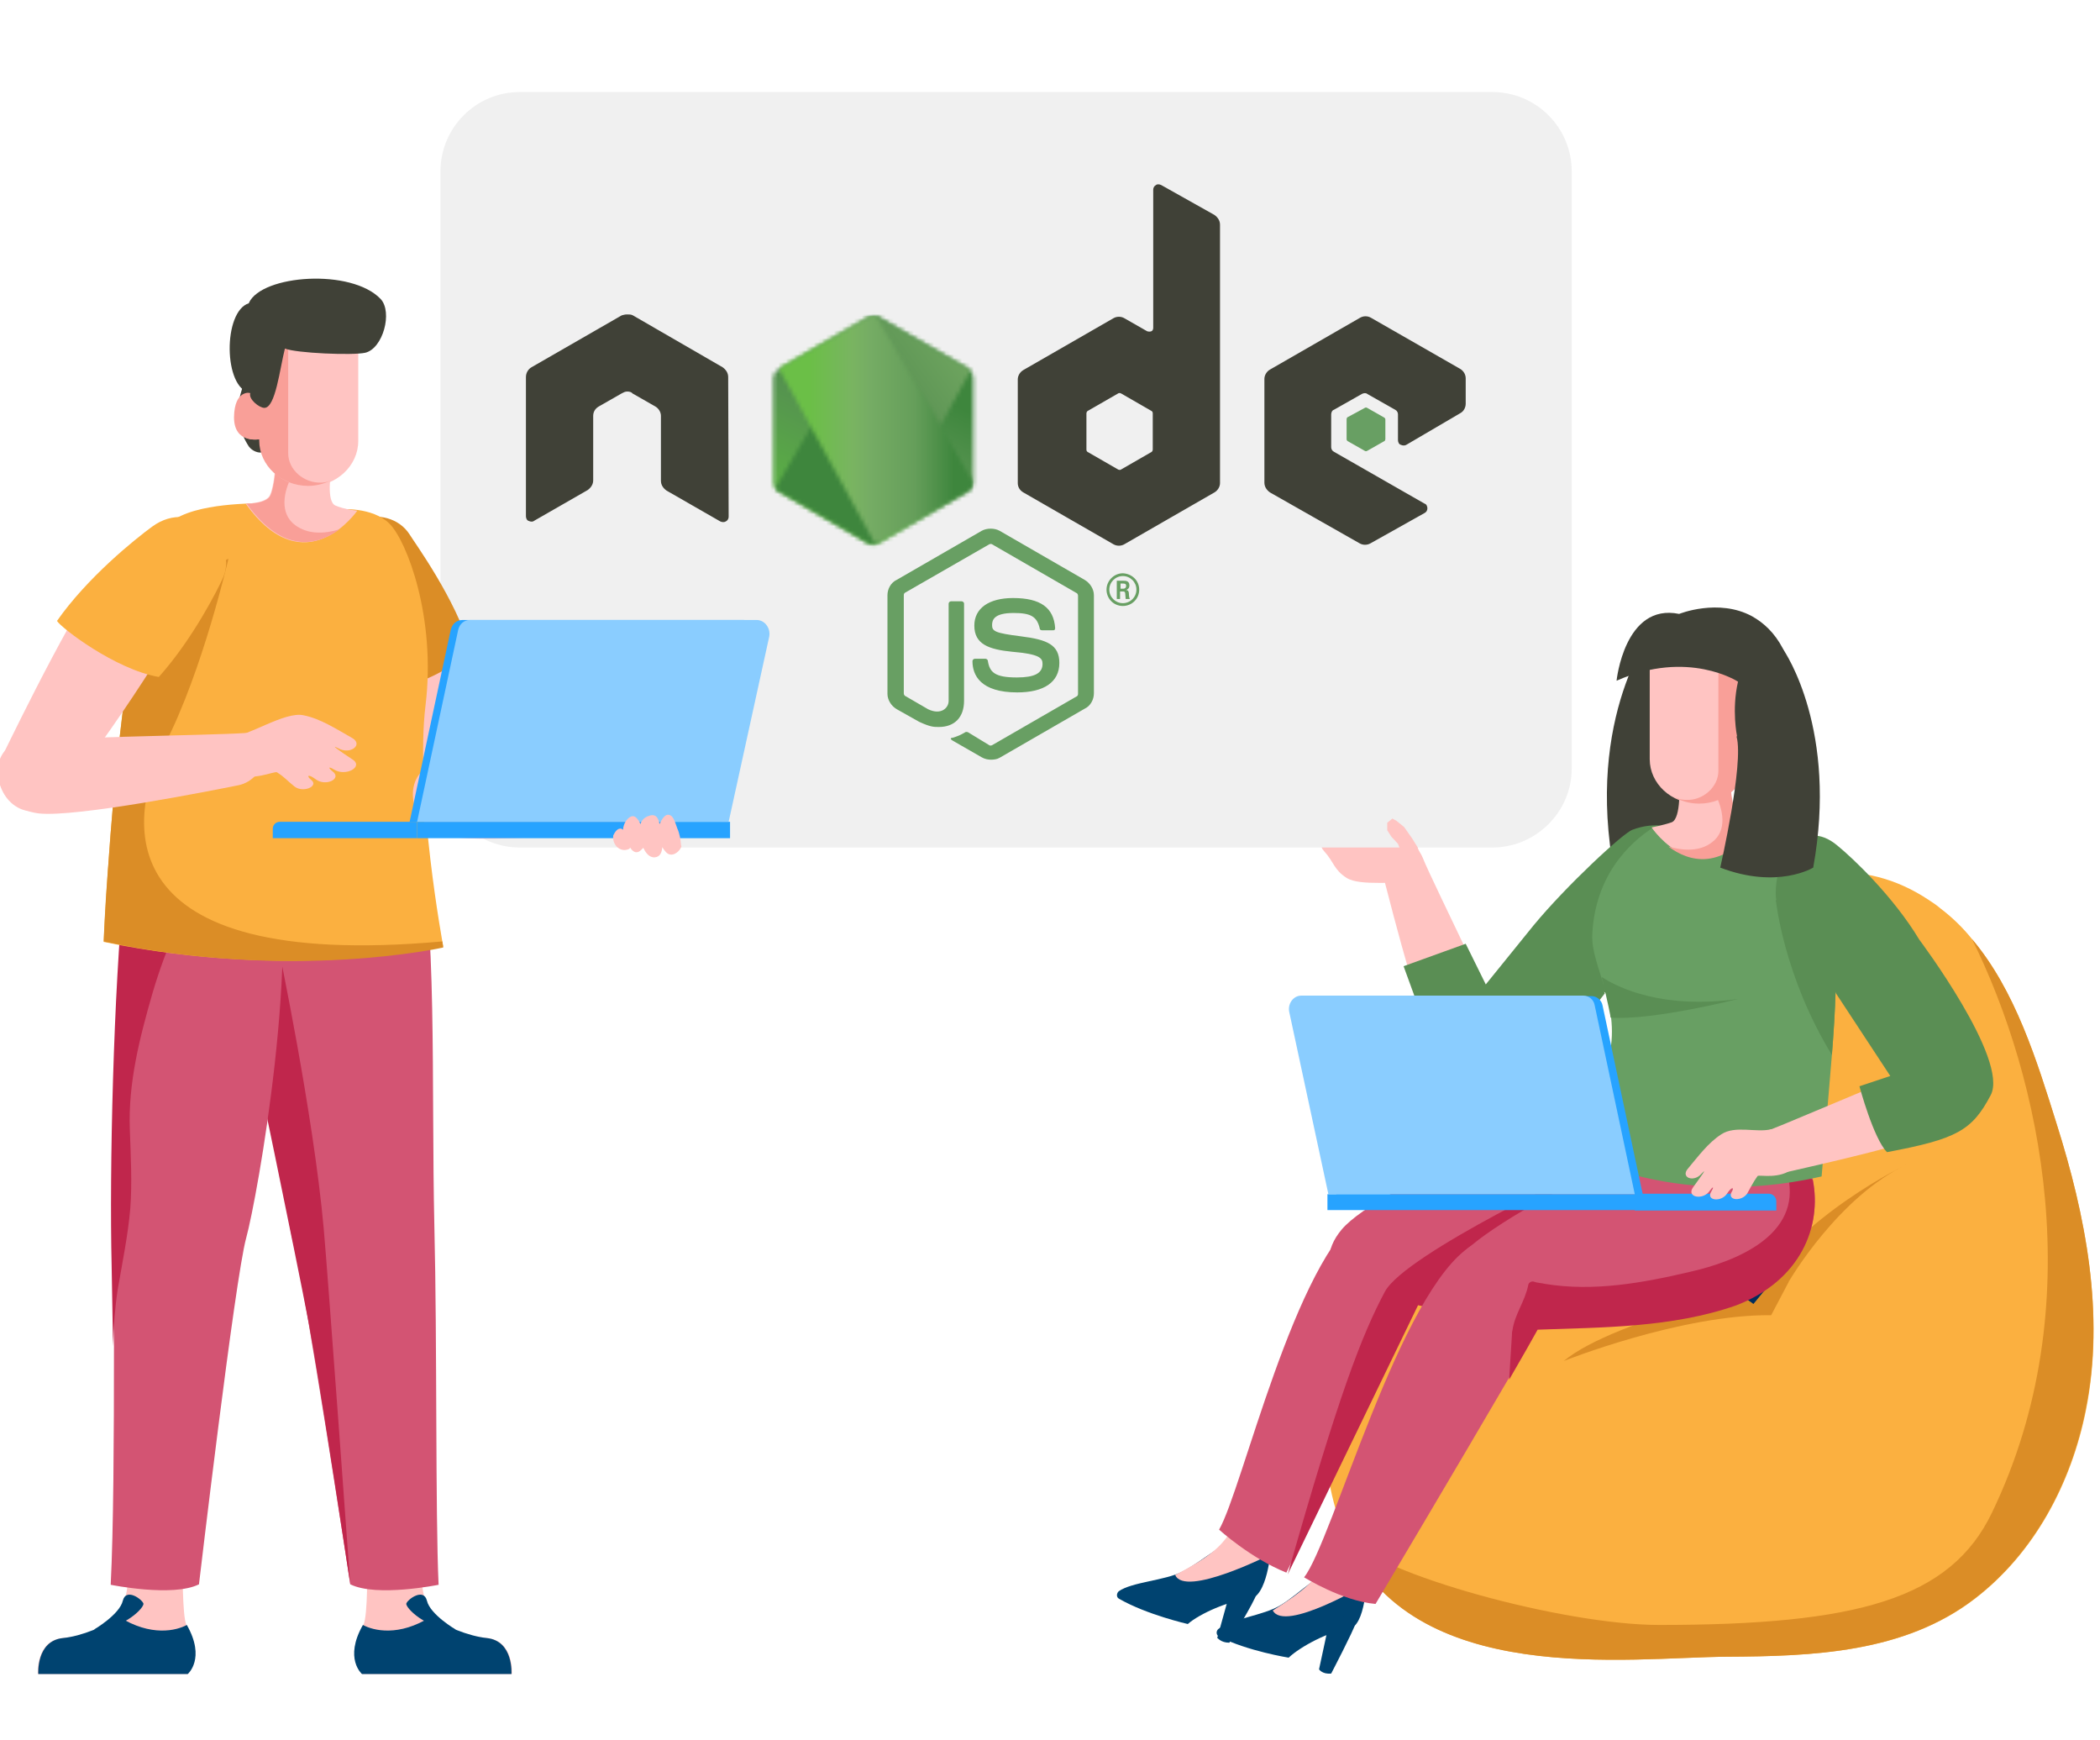 <svg width="525" height="435" viewBox="0 0 525 435" fill="none" xmlns="http://www.w3.org/2000/svg">
<g clip-path="url(#clip0_1_62137)">
<path d="M514.139 280.852C509.235 265.204 503.864 247.57 493.004 234.725C490.669 231.805 487.983 229.236 485.064 227.017C484.129 226.2 483.195 225.616 482.144 224.915C466.03 214.172 446.88 216.157 432.634 229.937C422.942 239.162 408.112 287.392 395.851 293.581C349.026 299.187 320.534 340.76 335.247 381.282C335.597 382.216 336.064 383.15 336.415 384.085C352.996 422.154 407.528 414.213 431.816 414.097C453.185 413.98 476.072 413.162 493.705 399.616C508.651 388.172 517.876 370.655 521.496 352.438C526.284 328.498 521.379 303.741 514.139 280.852Z" fill="#FBB040"/>
<path d="M447.347 320.09C447.347 320.09 459.608 299.07 476.773 291.012C476.773 291.012 449.799 303.741 438.355 323.477L447.347 320.09Z" fill="#DB8D26"/>
<path d="M447.346 320.09C447.346 320.09 403.791 329.432 390.946 340.176C390.946 340.176 420.256 328.498 442.792 328.731L447.346 320.09Z" fill="#DB8D26"/>
<path d="M514.139 280.852C509.235 265.204 503.863 247.57 493.004 234.725C510.169 269.291 522.897 326.396 498.025 378.012C487.632 399.733 464.278 406.155 414.768 406.155C391.18 406.155 344.939 393.66 336.298 384.084C352.879 422.154 407.411 414.213 431.699 414.096C453.068 413.98 475.955 413.162 493.588 399.616C508.534 388.172 517.759 370.655 521.379 352.437C526.283 328.498 521.379 303.741 514.139 280.852Z" fill="#DB8D26"/>
<path d="M443.143 320.09C443.143 320.09 409.98 309.113 387.794 317.754C387.794 317.754 425.394 315.769 438.356 325.929L443.143 320.09Z" fill="#002C5C"/>
<path d="M317.732 387.004C317.732 387.004 316.914 399.5 312.127 399.733C307.456 399.967 299.866 403.353 296.947 405.922C296.947 405.922 286.671 403.587 279.781 399.616C279.081 399.266 279.081 398.332 279.665 397.748C282.934 395.412 291.225 395.062 295.545 392.843C300.566 390.391 306.638 384.318 311.776 384.318C317.148 384.435 317.732 387.004 317.732 387.004Z" fill="#004370"/>
<path d="M307.339 410.593C307.339 410.593 313.644 400.317 314.111 398.448C314.579 396.58 308.039 395.996 308.039 395.996L304.303 409.426C304.42 409.309 305.12 410.593 307.339 410.593Z" fill="#004370"/>
<path d="M307.456 383.15C308.39 381.749 310.726 377.428 310.726 377.428L319.951 383.501L317.615 388.522C317.615 388.522 296.246 399.383 293.794 393.66C302.318 389.223 305.004 386.77 307.456 383.15Z" fill="#FFC4C2"/>
<path d="M341.67 394.127C341.67 394.127 341.553 406.74 336.999 407.207C332.328 407.674 324.972 411.644 322.169 414.33C322.169 414.33 311.893 412.695 304.77 409.075C304.07 408.725 303.953 407.791 304.537 407.207C307.573 404.638 315.864 403.82 320.067 401.251C324.855 398.448 330.577 392.025 335.715 391.792C340.853 391.558 341.67 394.127 341.67 394.127Z" fill="#004370"/>
<path d="M332.796 418.3C332.796 418.3 338.401 407.557 338.868 405.805C339.335 404.053 332.679 403.703 332.679 403.703L329.76 417.249C329.76 417.249 330.577 418.534 332.796 418.3Z" fill="#004370"/>
<path d="M331.161 391.091C331.978 389.573 334.08 385.135 334.08 385.135L343.772 390.741L341.67 395.879C341.67 395.879 321.118 408.141 318.199 402.535C326.373 397.397 328.942 394.711 331.161 391.091Z" fill="#FFC4C2"/>
<path d="M417.22 282.137C432.283 288.91 420.723 315.302 401.456 322.075C382.072 328.965 360.469 324.644 343.538 326.046C338.75 326.396 326.489 317.871 335.48 307.244C344.588 296.617 397.135 272.911 417.22 282.137Z" fill="#D35473"/>
<path d="M340.853 303.157C323.687 314.601 310.609 372.29 304.771 382.333C304.771 382.333 312.594 389.456 321.585 393.076C321.585 393.076 352.997 330.483 355.566 322.425C360.937 305.726 346.458 299.42 340.853 303.157Z" fill="#D35473"/>
<path d="M398.417 291.321C398.417 291.321 351.359 313.275 346.221 322.851C340.499 333.595 334.661 348.542 321.933 393.502L354.512 326.238L382.42 332.31L412.313 300.78L398.417 291.321Z" fill="#C0264C"/>
<path d="M433.802 325.929C417.687 331.651 400.055 331.534 384.174 332.001C382.072 332.118 379.971 332.235 377.986 332.235C376.935 332.351 375.884 332.351 374.833 332.468C370.045 332.818 356.149 324.527 365.024 313.9C365.725 313.083 366.659 312.149 367.943 311.214C383.591 298.252 442.326 268.824 451.317 288.676C452.135 290.545 452.835 292.647 453.186 294.749C455.521 306.543 450.15 320.09 433.802 325.929Z" fill="#D35473"/>
<path d="M384.408 331.651C384.291 331.884 384.174 331.884 384.174 332.235C383.123 334.337 380.554 338.891 377.051 344.73C365.141 365.166 343.888 400.901 343.888 400.901C335.598 400.2 326.022 394.244 326.022 394.244C333.029 385.486 349.96 322.309 367.943 311.331C368.41 311.098 368.76 310.864 369.228 310.514C373.782 308.412 384.057 312.382 386.042 320.791C386.743 323.827 386.51 327.447 384.408 331.651Z" fill="#D35473"/>
<path d="M453.185 294.866C451.901 294.048 450.616 293.348 449.215 292.647C448.864 292.413 448.514 292.53 448.397 292.764C447.697 292.53 446.763 292.997 446.996 294.048C450.382 308.762 433.918 315.302 422.591 317.871C410.681 320.674 398.42 322.892 386.275 320.907C385.341 320.674 384.29 320.674 383.356 320.323C382.889 320.207 382.189 320.557 382.072 321.141C381.254 325.345 378.685 328.381 378.102 332.585C377.985 332.935 377.985 333.286 377.985 333.636C377.751 337.373 377.518 341.11 377.284 344.847C380.671 339.008 383.239 334.454 384.407 332.352C400.405 331.768 418.037 331.884 434.035 326.279C450.149 320.09 455.52 306.543 453.185 294.866Z" fill="#C0264C"/>
<path d="M414.301 155.782C414.301 155.782 397.019 176.569 402.974 214.639C402.974 214.639 415.936 221.061 429.598 215.223C429.598 215.223 423.993 187.079 425.744 179.839C425.744 179.722 418.738 164.541 414.301 155.782Z" fill="#404137"/>
<path d="M360.937 266.956C356.266 259.949 347.742 226.434 346.224 220.595C344.356 213.588 352.88 207.632 355.682 214.405C358.368 221.062 377.168 258.431 377.635 262.752C378.686 270.459 366.776 275.714 360.937 266.956Z" fill="#FFC4C2"/>
<path d="M418.038 228.886C413.601 237.411 384.875 263.102 379.504 268.123C373.081 274.079 359.536 267.306 362.572 259.949C365.258 253.293 396.552 218.96 400.989 215.807C408.813 210.201 423.526 218.259 418.038 228.886Z" fill="#FFC4C2"/>
<path d="M403.675 249.088C413.133 240.096 420.84 227.251 423.292 222.58C429.13 211.486 419.322 203.194 408.112 207.398C405.776 208.216 391.647 221.295 383.356 231.338C386.509 241.731 401.806 248.504 403.675 249.088Z" fill="#5A8E54"/>
<path d="M457.973 263.686C457.272 272.094 456.455 281.903 455.404 294.048C414.418 303.391 387.794 285.056 387.794 285.056C387.794 285.056 399.705 275.831 402.39 263.569C405.076 250.723 397.719 241.615 398.07 233.557C398.887 216.507 410.214 208.917 413.133 206.931C423.059 204.246 437.188 205.063 439.64 205.297C442.092 205.53 454.703 206.815 456.572 216.741C457.739 222.813 458.44 228.419 458.79 233.907C459.257 242.899 458.907 251.891 457.973 263.686Z" fill="#689F63"/>
<path d="M419.789 195.721C419.789 195.721 420.373 204.596 417.921 205.53C415.935 206.231 412.899 206.815 412.899 206.815C412.899 206.815 425.277 225.382 439.757 205.063C439.757 205.063 435.319 205.18 434.035 203.311C432.75 201.56 431.816 192.918 432.517 187.196L419.789 195.721Z" fill="#FFC4C2"/>
<path d="M434.152 203.428C432.868 201.676 431.933 193.035 432.634 187.312L424.927 192.918C426.445 194.202 428.897 198.173 428.781 198.406C430.766 202.26 431.933 207.632 427.963 210.551C424.927 212.887 420.84 212.653 417.104 211.602C422.125 215.339 430.649 218.142 439.991 205.296C439.991 205.18 435.553 205.18 434.152 203.428Z" fill="#F99F98"/>
<path d="M464.862 220.244C471.518 226.317 489.034 259.949 492.42 266.138C496.507 273.612 490.552 282.954 484.013 279.801C478.408 277.115 452.368 239.162 450.383 234.258C446.997 225.266 456.572 212.537 464.862 220.244Z" fill="#FFC4C2"/>
<path d="M488.216 281.203C481.21 285.407 452.951 291.479 447.58 292.764C441.158 294.282 436.02 284.706 442.559 282.371C448.748 280.035 483.662 264.737 487.515 264.503C494.288 263.92 496.857 275.948 488.216 281.203Z" fill="#FFC4C2"/>
<path d="M457.973 263.686C445.829 243.833 443.961 224.915 443.961 224.915L458.674 233.79C459.258 242.899 458.908 251.891 457.973 263.686Z" fill="#5A8E54"/>
<path d="M479.809 234.841C473.27 223.981 463.111 214.405 459.374 211.369C450.5 203.895 443.493 214.522 443.961 224.098C444.194 227.134 446.529 239.746 454.236 249.439C463.695 247.687 478.992 236.593 479.809 234.841Z" fill="#5A8E54"/>
<path d="M440.691 176.102C440.574 175.401 436.137 171.898 435.787 172.131C435.67 172.131 436.02 187.079 435.32 188.363C434.852 189.298 434.035 191.633 435.553 192.217C436.838 192.801 438.472 191.984 439.29 190.933C443.961 183.926 441.041 177.737 440.691 176.102Z" fill="#0C1540"/>
<path d="M412.433 162.556V189.765C412.433 195.838 417.804 200.859 424.46 200.859C431.116 200.859 436.487 195.838 436.487 189.765V189.181C436.487 189.181 442.676 190.466 442.676 183.693C442.676 176.919 438.706 177.854 438.706 177.854V162.556H412.433Z" fill="#FFC4C2"/>
<path d="M438.939 177.97V164.19H429.598C429.598 164.307 429.598 169.212 429.598 169.212V192.684C429.598 196.772 425.628 200.158 421.541 199.925C420.256 199.925 419.088 199.574 418.154 198.99C420.023 200.158 422.241 200.859 424.81 200.859C431.466 200.859 436.838 195.837 436.838 189.765V189.298C436.838 189.298 443.026 190.582 443.026 183.809C442.793 177.036 438.939 177.97 438.939 177.97Z" fill="#F99F98"/>
<path d="M400.405 244.184C404.492 246.87 415.702 252.358 434.619 249.672C434.619 249.672 413.016 255.161 402.624 254.343C402.741 254.343 401.923 250.373 400.405 244.184Z" fill="#5A8E54"/>
<path d="M383.357 231.338L371.446 246.052L366.425 235.892L350.895 241.498C350.895 241.498 356.032 255.394 355.916 255.861C355.799 256.212 393.633 258.08 393.633 258.08L401.223 248.271C401.223 248.271 399.471 245.118 399.237 244.767C399.004 244.417 383.357 231.338 383.357 231.338Z" fill="#5A8E54"/>
<path d="M408.813 298.486H331.861V302.456H408.813V298.486Z" fill="#27A3FF"/>
<path d="M408.696 302.573H444.077V300.238C444.077 299.303 443.26 298.369 442.209 298.369H408.579L408.696 302.573Z" fill="#27A3FF"/>
<path d="M334.08 298.486H410.682L400.639 251.307C400.406 250.023 399.238 248.972 397.837 248.972H328.826C326.023 248.972 324.038 251.658 324.622 254.577L334.08 298.486Z" fill="#27A3FF"/>
<path d="M332.095 298.486H408.696L398.654 251.191C398.421 249.906 397.253 248.855 395.852 248.855H325.322C323.337 248.855 321.936 250.84 322.286 252.825L332.095 298.486Z" fill="#8ACDFF"/>
<path d="M423.293 296.734C425.161 294.165 427.029 291.596 425.394 293.347C423.409 295.683 420.023 294.282 422.008 292.063C424.46 289.143 427.029 285.64 430.299 283.538C433.802 281.202 439.057 283.188 442.793 282.253C444.311 281.903 449.449 291.012 448.398 291.946C445.012 294.866 439.991 293.581 439.407 293.931C438.239 295.566 437.772 296.617 436.838 298.252C435.554 300.354 431.817 300.121 432.868 298.019C433.685 296.734 432.985 296.5 431.817 298.252C430.416 300.588 426.329 300.121 427.847 297.785C428.43 296.851 428.431 296.267 427.496 297.551C425.862 300.121 421.424 299.303 423.293 296.734Z" fill="#FFC4C2"/>
<path d="M353.346 221.061C349.61 220.01 340.151 221.645 336.648 219.426C333.495 217.441 333.495 215.456 331.043 212.77C329.759 211.369 329.876 209.734 331.043 209.033C330.81 208.449 329.759 207.749 329.759 206.698C329.876 204.946 332.094 204.946 333.729 207.282C334.546 208.449 332.912 205.413 332.328 204.596C330.927 202.494 335.013 202.26 336.415 204.362C337.115 205.413 338.283 206.931 338.4 206.698C338.517 206.581 337.699 205.063 337.466 204.596C336.298 202.727 340.385 202.727 341.436 204.712C342.253 206.231 345.289 209.5 346.457 210.902C346.691 211.135 348.092 211.135 349.727 211.486C349.493 210.551 348.442 209.851 347.741 209.15C347.158 208.566 346.924 207.749 347.508 207.165C348.325 206.464 349.259 206.931 349.96 207.398C351.011 208.099 351.828 208.683 352.879 209.384C353.346 209.734 355.215 213.354 355.915 215.222C356.382 216.507 354.864 221.528 353.346 221.061Z" fill="#FFC4C2"/>
<path d="M434.502 170.38C432.867 177.503 434.268 184.043 434.268 184.043C435.903 182.642 439.406 182.875 439.406 182.875C439.406 182.875 450.616 171.314 445.712 162.088C443.61 158.118 440.924 155.666 438.005 154.031C429.598 149.476 419.789 153.447 419.789 153.447C406.127 150.644 404.142 170.146 404.142 170.146C422.007 162.205 434.502 170.38 434.502 170.38Z" fill="#404137"/>
<path d="M430.064 216.857C444.427 222.346 453.302 216.857 453.302 216.857C459.491 182.641 446.412 163.139 445.712 162.205C441.041 170.38 434.151 184.159 434.151 184.159C436.02 190.816 430.064 216.857 430.064 216.857Z" fill="#404137"/>
<path d="M373.081 211.836H129.965C118.989 211.836 110.114 202.961 110.114 191.984V42.858C110.114 31.881 118.989 23.005 129.965 23.005H373.081C384.058 23.005 392.932 31.881 392.932 42.858V192.101C392.932 202.844 384.058 211.836 373.081 211.836Z" fill="#F0F0F0"/>
<path d="M247.786 189.882C247.086 189.882 246.268 189.765 245.451 189.298L238.328 185.211C237.277 184.627 237.744 184.394 238.211 184.394C239.612 183.927 239.963 183.81 241.364 182.992C241.481 182.876 241.831 182.992 241.948 182.992L247.319 186.262C247.436 186.379 247.786 186.379 248.02 186.262L269.272 174C269.389 173.884 269.506 173.767 269.506 173.416V148.893C269.506 148.659 269.389 148.426 269.272 148.309L248.02 136.047C247.903 135.931 247.553 135.931 247.319 136.047L226.184 148.192C226.067 148.309 225.95 148.426 225.95 148.776V173.3C225.95 173.533 226.067 173.767 226.184 173.884L232.022 177.27C235.175 178.788 237.16 177.037 237.16 175.168V150.878C237.16 150.645 237.394 150.294 237.744 150.294H240.43C240.663 150.294 241.014 150.528 241.014 150.878V175.168C241.014 179.255 238.678 181.708 234.708 181.708C233.424 181.708 232.606 181.708 229.804 180.423L224.199 177.27C222.797 176.453 221.863 174.935 221.863 173.416V148.776C221.863 147.258 222.681 145.623 224.199 144.923L245.451 132.661C246.735 131.96 248.604 131.96 249.888 132.661L271.14 144.923C272.542 145.74 273.476 147.258 273.476 148.776V173.3C273.476 174.818 272.658 176.453 271.14 177.153L249.888 189.415C249.304 189.765 248.487 189.882 247.786 189.882Z" fill="#689F63"/>
<path d="M254.326 173.066C245.101 173.066 243.116 168.745 243.116 165.242C243.116 165.008 243.35 164.658 243.7 164.658H246.386C246.619 164.658 246.97 164.892 246.97 165.242C247.437 168.045 248.721 169.329 254.209 169.329C258.647 169.329 260.632 168.278 260.632 165.943C260.632 164.541 260.048 163.49 253.042 162.906C247.203 162.323 243.583 161.038 243.583 156.367C243.583 152.046 247.203 149.477 253.275 149.477C260.165 149.477 263.434 151.929 263.785 156.951C263.785 157.067 263.785 157.184 263.668 157.418C263.551 157.535 263.434 157.535 263.201 157.535H260.515C260.281 157.535 259.931 157.418 259.931 157.067C259.231 154.031 257.596 153.214 253.392 153.214C248.488 153.214 248.021 154.965 248.021 156.25C248.021 157.768 248.721 158.235 255.26 159.053C261.799 159.87 264.836 161.155 264.836 165.709C264.836 170.497 260.982 173.066 254.326 173.066ZM280.132 147.141H280.833C281.417 147.141 281.534 146.674 281.534 146.441C281.534 145.857 281.067 145.857 280.833 145.857H280.132V147.141ZM279.315 145.156H280.833C281.417 145.156 282.351 145.156 282.351 146.324C282.351 147.141 281.767 147.375 281.534 147.492C282.118 147.492 282.234 147.959 282.234 148.543C282.234 149.01 282.351 149.594 282.468 149.71H281.417C281.417 149.594 281.3 148.309 281.3 148.309C281.3 148.076 281.183 147.842 280.833 147.842H280.016V149.71H279.198V145.156H279.315ZM277.33 147.375C277.33 149.243 278.848 150.761 280.716 150.761C282.585 150.761 284.103 149.243 284.103 147.375C284.103 145.506 282.585 143.988 280.716 143.988C278.848 143.988 277.33 145.506 277.33 147.375ZM284.803 147.375C284.803 149.71 282.935 151.462 280.716 151.462C278.381 151.462 276.629 149.594 276.629 147.375C276.629 145.156 278.498 143.288 280.716 143.288C283.052 143.404 284.803 145.156 284.803 147.375Z" fill="#689F63"/>
<path d="M182.045 94.24C182.045 93.189 181.461 92.372 180.644 91.788L158.224 78.826C157.757 78.592 157.406 78.592 156.939 78.592H156.706C156.239 78.592 155.888 78.709 155.421 78.826L132.885 91.788C132.067 92.255 131.483 93.189 131.483 94.24V129.04C131.483 129.508 131.717 130.091 132.184 130.208C132.651 130.442 133.235 130.442 133.469 130.208L146.897 122.501C147.714 121.917 148.298 121.1 148.298 120.049V103.933C148.298 102.882 148.882 102.065 149.7 101.598L155.421 98.328C155.888 98.094 156.239 97.861 156.823 97.861C157.29 97.861 157.874 97.977 158.107 98.328L163.829 101.598C164.646 102.065 165.23 102.999 165.23 103.933V120.165C165.23 121.216 165.814 122.034 166.631 122.618L180.06 130.325C180.527 130.559 181.111 130.559 181.461 130.325C181.928 130.091 182.162 129.624 182.162 129.157L182.045 94.24ZM288.189 112.341C288.189 112.575 288.073 112.808 287.956 112.925L280.249 117.363C280.132 117.479 279.782 117.479 279.548 117.363L271.841 112.925C271.725 112.808 271.608 112.691 271.608 112.341V103.349C271.608 103.116 271.725 102.882 271.841 102.765L279.548 98.328C279.665 98.211 280.015 98.211 280.249 98.328L287.956 102.765C288.073 102.882 288.189 102.999 288.189 103.349V112.341ZM290.291 46.245C289.824 46.011 289.24 46.011 289.007 46.245C288.54 46.478 288.306 46.945 288.306 47.412V81.979C288.306 82.212 288.189 82.679 287.839 82.796C287.605 82.913 287.138 82.913 286.788 82.796L281.066 79.526C280.249 79.059 279.198 79.059 278.381 79.526L255.844 92.489C255.027 92.956 254.443 93.89 254.443 94.824V120.749C254.443 121.8 255.027 122.618 255.844 123.085L278.381 136.047C279.198 136.514 280.249 136.514 281.066 136.047L303.603 123.085C304.42 122.618 305.004 121.683 305.004 120.749V56.171C305.004 55.12 304.42 54.302 303.603 53.718L290.291 46.245ZM365.141 103.232C365.958 102.765 366.426 101.831 366.426 100.897V94.591C366.426 93.54 365.842 92.722 365.141 92.255L342.721 79.41C341.904 78.942 340.853 78.942 340.035 79.41L317.499 92.372C316.681 92.839 316.098 93.773 316.098 94.708V120.632C316.098 121.683 316.681 122.501 317.499 123.085L339.919 135.814C340.736 136.281 341.787 136.281 342.604 135.814L356.15 128.223C356.617 127.989 356.85 127.522 356.85 127.055C356.85 126.588 356.617 126.004 356.15 125.887L333.496 112.925C333.029 112.691 332.796 112.224 332.796 111.757V103.583C332.796 103.116 333.029 102.532 333.496 102.415L340.503 98.445C340.97 98.211 341.553 98.211 341.787 98.445L348.793 102.415C349.26 102.649 349.494 103.116 349.494 103.583V110.006C349.494 110.473 349.727 111.057 350.194 111.173C350.662 111.407 351.245 111.407 351.596 111.173L365.141 103.232Z" fill="#404137"/>
<path d="M341.203 101.948C341.32 101.831 341.671 101.831 341.787 101.948L346.108 104.4C346.225 104.517 346.341 104.634 346.341 104.867V109.772C346.341 109.889 346.225 110.239 346.108 110.239L341.787 112.692C341.671 112.808 341.32 112.808 341.203 112.692L336.883 110.239C336.766 110.122 336.649 110.006 336.649 109.772V104.751C336.649 104.634 336.766 104.284 336.883 104.284L341.203 101.948Z" fill="#689F63"/>
<mask id="mask0_1_62137" style="mask-type:luminance" maskUnits="userSpaceOnUse" x="193" y="78" width="51" height="59">
<path d="M216.959 79.409L194.539 92.372C193.722 92.839 193.255 93.773 193.255 94.707V120.516C193.255 121.567 193.839 122.384 194.539 122.851L216.959 135.814C217.777 136.281 218.828 136.281 219.645 135.814L242.065 122.851C242.882 122.384 243.349 121.45 243.349 120.516V94.591C243.349 93.54 242.766 92.722 242.065 92.255L219.645 79.409C219.178 79.176 218.828 78.942 218.361 78.942C217.893 78.942 217.426 79.059 216.959 79.409Z" fill="white"/>
</mask>
<g mask="url(#mask0_1_62137)">
<path d="M266.003 90.036L202.947 59.09L170.602 125.186L233.658 156.016L266.003 90.036Z" fill="url(#paint0_linear_1_62137)"/>
</g>
<mask id="mask1_1_62137" style="mask-type:luminance" maskUnits="userSpaceOnUse" x="193" y="78" width="50" height="59">
<path d="M193.839 122.034C194.072 122.267 194.306 122.618 194.656 122.734L213.807 133.828L216.959 135.697C217.427 135.93 218.01 136.164 218.477 135.93C218.594 135.93 218.945 135.93 219.061 135.814L242.649 92.606C242.532 92.489 242.182 92.138 242.065 92.022L227.352 83.614L219.645 79.176C219.412 79.059 219.178 78.942 218.945 78.942L193.839 122.034Z" fill="white"/>
</mask>
<g mask="url(#mask1_1_62137)">
<path d="M166.515 99.145L211.121 159.403L269.857 115.845L225.367 55.704L166.515 99.145Z" fill="url(#paint1_linear_1_62137)"/>
</g>
<mask id="mask2_1_62137" style="mask-type:luminance" maskUnits="userSpaceOnUse" x="194" y="78" width="50" height="58">
<path d="M218.127 78.942C217.66 78.942 217.426 79.059 216.959 79.176L194.656 92.022L218.711 135.814C218.945 135.814 219.412 135.697 219.762 135.58L242.182 122.618C242.882 122.151 243.35 121.45 243.466 120.749L218.945 78.826C218.828 78.826 218.477 78.826 218.361 78.826C218.244 78.942 218.127 78.942 218.127 78.942Z" fill="white"/>
</mask>
<g mask="url(#mask2_1_62137)">
<path d="M243.35 78.942H194.773V136.047H243.35V78.942Z" fill="url(#paint2_linear_1_62137)"/>
</g>
<path d="M349.493 210.902L347.859 209.151L346.808 207.516V205.647L348.092 204.596L349.143 205.18L351.011 206.698L352.996 209.501L354.514 211.953L350.661 213.938L349.493 210.902Z" fill="#FFC4C2"/>
<path d="M91.781 391.091L105.56 391.792C104.626 403.12 110.348 408.375 121.792 409.426C128.564 410.126 127.98 418.417 127.98 418.417H90.614C90.614 418.417 86.06 414.564 90.847 406.156C92.015 403.82 91.781 391.091 91.781 391.091Z" fill="#FFC4C2"/>
<path d="M121.674 409.426C128.447 410.126 127.863 418.417 127.863 418.417H90.497C90.497 418.417 85.942 414.564 90.73 406.156C93.299 407.557 99.722 409.192 107.779 404.054C110.931 406.389 117.12 408.958 121.674 409.426Z" fill="#004370"/>
<path d="M113.968 407.323C113.968 407.323 107.545 403.586 106.728 400.083C105.911 396.813 101.94 399.733 101.59 400.784C101.24 401.718 106.378 407.207 113.968 407.323Z" fill="#004370"/>
<path d="M104.159 207.632C109.414 229.703 107.779 270.809 108.597 306.777C109.297 335.271 108.83 378.246 109.648 396.113C109.648 396.113 94.117 399.266 87.578 395.996C87.578 395.996 76.251 321.842 73.566 311.682C70.763 301.522 61.772 236.593 69.011 208.8C76.251 181.123 102.174 198.991 104.159 207.632Z" fill="#D35473"/>
<path d="M69.595 236.827C69.595 236.827 78.353 278.4 80.922 307.011C81.973 318.572 87.578 396.113 87.578 396.113C87.578 396.113 79.871 344.964 77.302 331.301C73.566 311.799 62.94 260.884 62.94 260.884L69.595 236.827Z" fill="#C0264C"/>
<path d="M45.657 391.091L31.878 391.792C32.812 403.12 27.09 408.375 15.647 409.426C8.874 410.126 9.458 418.417 9.458 418.417H46.825C46.825 418.417 51.379 414.564 46.591 406.156C45.54 403.82 45.657 391.091 45.657 391.091Z" fill="#FFC4C2"/>
<path d="M15.764 409.426C8.991 410.126 9.575 418.417 9.575 418.417H46.942C46.942 418.417 51.496 414.564 46.708 406.156C44.139 407.557 37.717 409.192 29.66 404.054C26.507 406.389 20.435 408.958 15.764 409.426Z" fill="#004370"/>
<path d="M23.471 407.323C23.471 407.323 29.893 403.586 30.71 400.083C31.528 396.813 35.498 399.733 35.848 400.784C36.199 401.718 31.061 407.207 23.471 407.323Z" fill="#004370"/>
<path d="M27.675 396.113C27.675 396.113 43.205 399.266 49.744 395.996C49.744 395.996 58.736 319.623 61.538 309.463C64.341 299.303 75.551 236.477 68.428 208.917C61.071 181.124 35.265 199.107 33.28 207.749C32.346 211.252 31.762 215.807 31.295 221.179C28.609 247.921 27.675 292.53 28.142 316.47C28.259 323.009 28.375 329.899 28.492 336.556C28.492 359.444 28.375 382.45 27.675 396.113Z" fill="#D35473"/>
<path d="M27.908 316.353C28.025 322.893 28.142 329.782 28.259 336.439C28.375 331.651 28.726 326.98 29.426 322.309C30.594 315.535 31.995 308.762 32.579 301.989C33.046 295.566 32.696 289.027 32.462 282.487C31.995 270.693 34.915 259.365 38.184 248.037C41.454 236.944 46.241 226.55 51.146 216.157C50.912 213.004 44.023 213.705 41.921 213.588C40.403 213.588 38.418 213.237 36.9 213.588C34.564 214.289 33.397 216.157 32.229 218.259C31.762 219.076 31.295 219.894 31.061 220.828C28.375 247.804 27.325 292.297 27.908 316.353Z" fill="#C0264C"/>
<path d="M84.308 149.71C85.125 159.403 101.94 195.137 104.86 201.677C108.479 209.734 123.893 208.917 124.01 200.626C124.127 193.385 108.479 148.659 105.56 143.988C100.422 135.813 83.49 137.448 84.308 149.71Z" fill="#FFC4C2"/>
<path d="M89.913 174.467C84.658 162.322 82.557 147.258 82.09 141.769C81.038 129.041 97.036 125.187 102.408 133.595C103.692 135.697 113.851 149.594 117.588 162.322C110.348 170.73 91.898 174.584 89.913 174.467Z" fill="#DB8D26"/>
<path d="M84.892 127.289C84.892 127.289 93.066 126.588 97.386 130.909C101.707 135.23 109.063 154.381 106.378 176.336C103.692 198.407 110.815 236.593 110.815 236.593C110.815 236.593 73.098 245.235 25.923 235.426C25.923 235.426 29.426 154.615 40.636 132.894C44.139 126.004 60.721 126.004 63.289 125.771C65.742 125.654 84.892 127.289 84.892 127.289Z" fill="#FBB040"/>
<path d="M110.815 236.827C110.815 236.827 110.698 236.243 110.581 235.309C25.923 242.899 31.761 204.362 41.22 186.028C50.678 167.694 57.101 139.667 57.101 139.667L35.264 149.827C30.944 169.329 28.375 197.356 27.091 215.923V216.04C27.091 216.507 26.974 216.974 26.974 217.325C26.156 228.068 25.923 235.309 25.923 235.309C72.981 245.352 110.815 236.827 110.815 236.827Z" fill="#DB8D26"/>
<path d="M82.79 117.713C82.79 117.713 81.505 125.303 83.841 126.354C86.293 127.405 89.329 127.639 89.329 127.639C89.329 127.639 76.251 146.557 61.421 125.887C61.421 125.887 65.858 125.887 67.259 124.136C68.544 122.384 69.478 113.509 68.777 107.67L82.79 117.713Z" fill="#FFC4C2"/>
<path d="M67.376 124.252C68.661 122.501 69.595 113.626 68.894 107.787L76.835 113.509C75.317 114.91 72.865 118.764 72.981 118.997C70.879 122.851 69.829 128.34 73.799 131.259C76.951 133.595 81.038 133.478 84.892 132.31C79.754 136.047 71.113 138.966 61.655 125.887C61.538 125.887 65.975 126.004 67.376 124.252Z" fill="#F99F98"/>
<path d="M28.259 139.901C21.136 146.674 3.97 182.058 0.701 188.714C-3.269 196.655 4.204 205.647 11.56 201.91C17.749 198.757 44.256 158.235 46.008 152.98C49.16 143.754 37.133 131.493 28.259 139.901Z" fill="#FFC4C2"/>
<path d="M9.692 203.312C19.033 204.363 53.013 197.59 59.436 196.305C67.143 194.904 69.245 182.642 61.071 183.226C53.247 183.81 8.641 184.277 4.203 185.678C-3.62 188.364 -1.869 201.91 9.692 203.312Z" fill="#FFC4C2"/>
<path d="M112.566 209.034C121.791 211.019 156.122 207.516 162.661 207.048C170.484 206.348 173.754 194.436 165.697 194.203C157.873 193.969 113.384 189.999 108.83 191.05C100.656 192.801 101.006 206.465 112.566 209.034Z" fill="#FFC4C2"/>
<path d="M14.246 155.199C21.836 144.338 33.747 134.763 38.067 131.61C48.343 124.136 60.02 135.814 55.583 144.806C54.532 147.024 48.46 159.403 39.702 169.212C28.842 167.344 15.297 156.951 14.246 155.199Z" fill="#FBB040"/>
<path d="M88.044 189.765C85.008 187.78 82.206 185.795 84.658 187.079C87.694 188.714 90.964 186.028 87.928 184.393C84.191 182.291 80.104 179.605 75.9 178.788C71.23 177.737 62.121 184.043 57.567 184.277C55.816 184.393 57.1 192.918 58.502 193.502C63.172 195.371 68.544 192.685 69.245 193.035C71.113 194.203 71.93 195.254 73.565 196.538C75.667 198.29 79.871 196.538 77.769 194.903C76.484 193.852 77.068 193.385 78.936 194.787C81.389 196.655 85.592 194.67 83.14 192.801C82.089 191.984 81.972 191.4 83.49 192.334C86.41 194.203 91.081 191.634 88.044 189.765Z" fill="#FFC4C2"/>
<path d="M62.238 111.64C63.056 112.691 64.691 113.509 66.092 112.925C67.493 112.341 66.792 110.005 66.209 109.071C65.508 107.787 65.742 92.489 65.742 92.489C65.274 92.255 60.837 95.758 60.72 96.459C60.37 98.094 57.451 104.283 62.238 111.64Z" fill="#404137"/>
<path d="M89.563 87.234V110.239C89.563 116.429 84.075 121.567 77.302 121.567C70.529 121.567 65.041 116.429 65.041 110.239V109.772C65.041 109.772 58.735 111.057 58.735 104.284C58.735 97.51 62.706 98.328 62.706 98.328V87.234H89.563Z" fill="#FFC4C2"/>
<path d="M62.589 98.211V84.314H72.047C72.047 84.431 72.047 89.453 72.047 89.453V113.276C72.047 117.48 76.017 120.749 80.221 120.633C81.506 120.633 82.79 120.165 83.724 119.582C81.856 120.633 79.521 121.45 77.069 121.45C70.296 121.45 64.808 116.312 64.808 110.123V109.772C64.808 109.772 58.502 111.057 58.502 104.284C58.619 97.277 62.589 98.211 62.589 98.211Z" fill="#F99F98"/>
<path d="M62.589 98.211C62.005 99.729 64.807 101.948 66.092 101.948C68.894 101.948 69.945 92.138 71.23 87.117C74.032 88.285 88.278 88.869 91.314 88.168C95.751 87.117 98.204 78.008 95.168 74.738C87.811 67.031 65.508 68.666 62.238 75.673C62.238 75.673 62.238 75.673 62.238 75.789C55.699 77.775 55.816 97.16 62.589 98.211Z" fill="#404137"/>
<path d="M182.512 205.414H104.275V209.501H182.512V205.414Z" fill="#27A3FF"/>
<path d="M104.275 209.501H68.193V207.165C68.193 206.114 69.011 205.414 69.945 205.414H104.275V209.501Z" fill="#27A3FF"/>
<path d="M180.293 205.414H102.407L112.683 157.418C113.033 156.016 114.084 154.965 115.602 154.965H185.898C188.701 154.965 190.802 157.768 190.102 160.571L180.293 205.414Z" fill="#27A3FF"/>
<path d="M182.161 205.414H104.275L114.551 157.418C114.901 156.016 115.952 154.965 117.47 154.965H189.168C191.153 154.965 192.671 156.951 192.32 159.053L182.161 205.414Z" fill="#8ACDFF"/>
<path d="M157.29 212.186C157.407 212.07 157.523 211.953 157.523 211.836C157.874 212.42 158.341 212.887 158.925 213.004C159.742 213.121 160.326 212.42 160.793 211.953V211.836C161.377 213.121 162.311 214.405 163.712 214.289C164.997 214.172 165.464 213.121 165.581 211.719C165.814 212.186 166.164 212.654 166.515 213.004C167.799 214.405 169.668 213.121 170.251 211.836C170.368 211.603 170.368 211.369 170.251 211.252V211.135C170.135 209.734 169.901 208.333 169.317 207.048C168.967 206.114 168.617 204.713 167.916 204.012C166.515 202.844 165.464 204.713 164.88 205.997C164.646 204.596 164.063 203.311 162.311 203.895C161.143 204.246 160.443 204.946 160.092 205.997C159.859 205.297 159.509 204.829 159.041 204.362C157.874 203.311 156.589 204.829 156.122 205.88C155.889 206.464 155.772 206.931 155.772 207.399C155.655 207.282 155.538 207.282 155.422 207.165C154.371 206.815 153.67 208.099 153.32 208.8C152.969 211.135 155.071 213.237 157.29 212.186Z" fill="#FFC4C2"/>
<path d="M479.81 234.842C479.81 234.842 502.347 264.854 497.676 273.729C493.005 282.604 489.152 284.706 471.753 287.976C468.367 284.589 464.864 271.51 464.864 271.51L472.57 268.941L458.908 248.155C458.908 248.155 464.28 234.959 464.864 234.959C465.447 234.959 479.81 234.842 479.81 234.842Z" fill="#5A8E54"/>
</g>
<defs>
<linearGradient id="paint0_linear_1_62137" x1="234.514" y1="74.576" x2="202.183" y2="140.527" gradientUnits="userSpaceOnUse">
<stop stop-color="#3E863D"/>
<stop offset="0.3" stop-color="#3E863D"/>
<stop offset="0.5" stop-color="#55934F"/>
<stop offset="0.8" stop-color="#5AAD45"/>
<stop offset="1" stop-color="#5AAD45"/>
</linearGradient>
<linearGradient id="paint1_linear_1_62137" x1="188.744" y1="129.337" x2="247.654" y2="85.812" gradientUnits="userSpaceOnUse">
<stop stop-color="#3E863D"/>
<stop offset="0.57" stop-color="#3E863D"/>
<stop offset="0.72" stop-color="#619857"/>
<stop offset="1" stop-color="#76AC64"/>
</linearGradient>
<linearGradient id="paint2_linear_1_62137" x1="194.654" y1="107.469" x2="243.344" y2="107.469" gradientUnits="userSpaceOnUse">
<stop stop-color="#6BBF47"/>
<stop offset="0.16" stop-color="#6BBF47"/>
<stop offset="0.38" stop-color="#79B461"/>
<stop offset="0.47" stop-color="#75AC64"/>
<stop offset="0.7" stop-color="#659E5A"/>
<stop offset="0.9" stop-color="#3E863D"/>
<stop offset="1" stop-color="#3E863D"/>
</linearGradient>
<clipPath id="clip0_1_62137">
<rect width="525" height="435" fill="white"/>
</clipPath>
</defs>
</svg>

